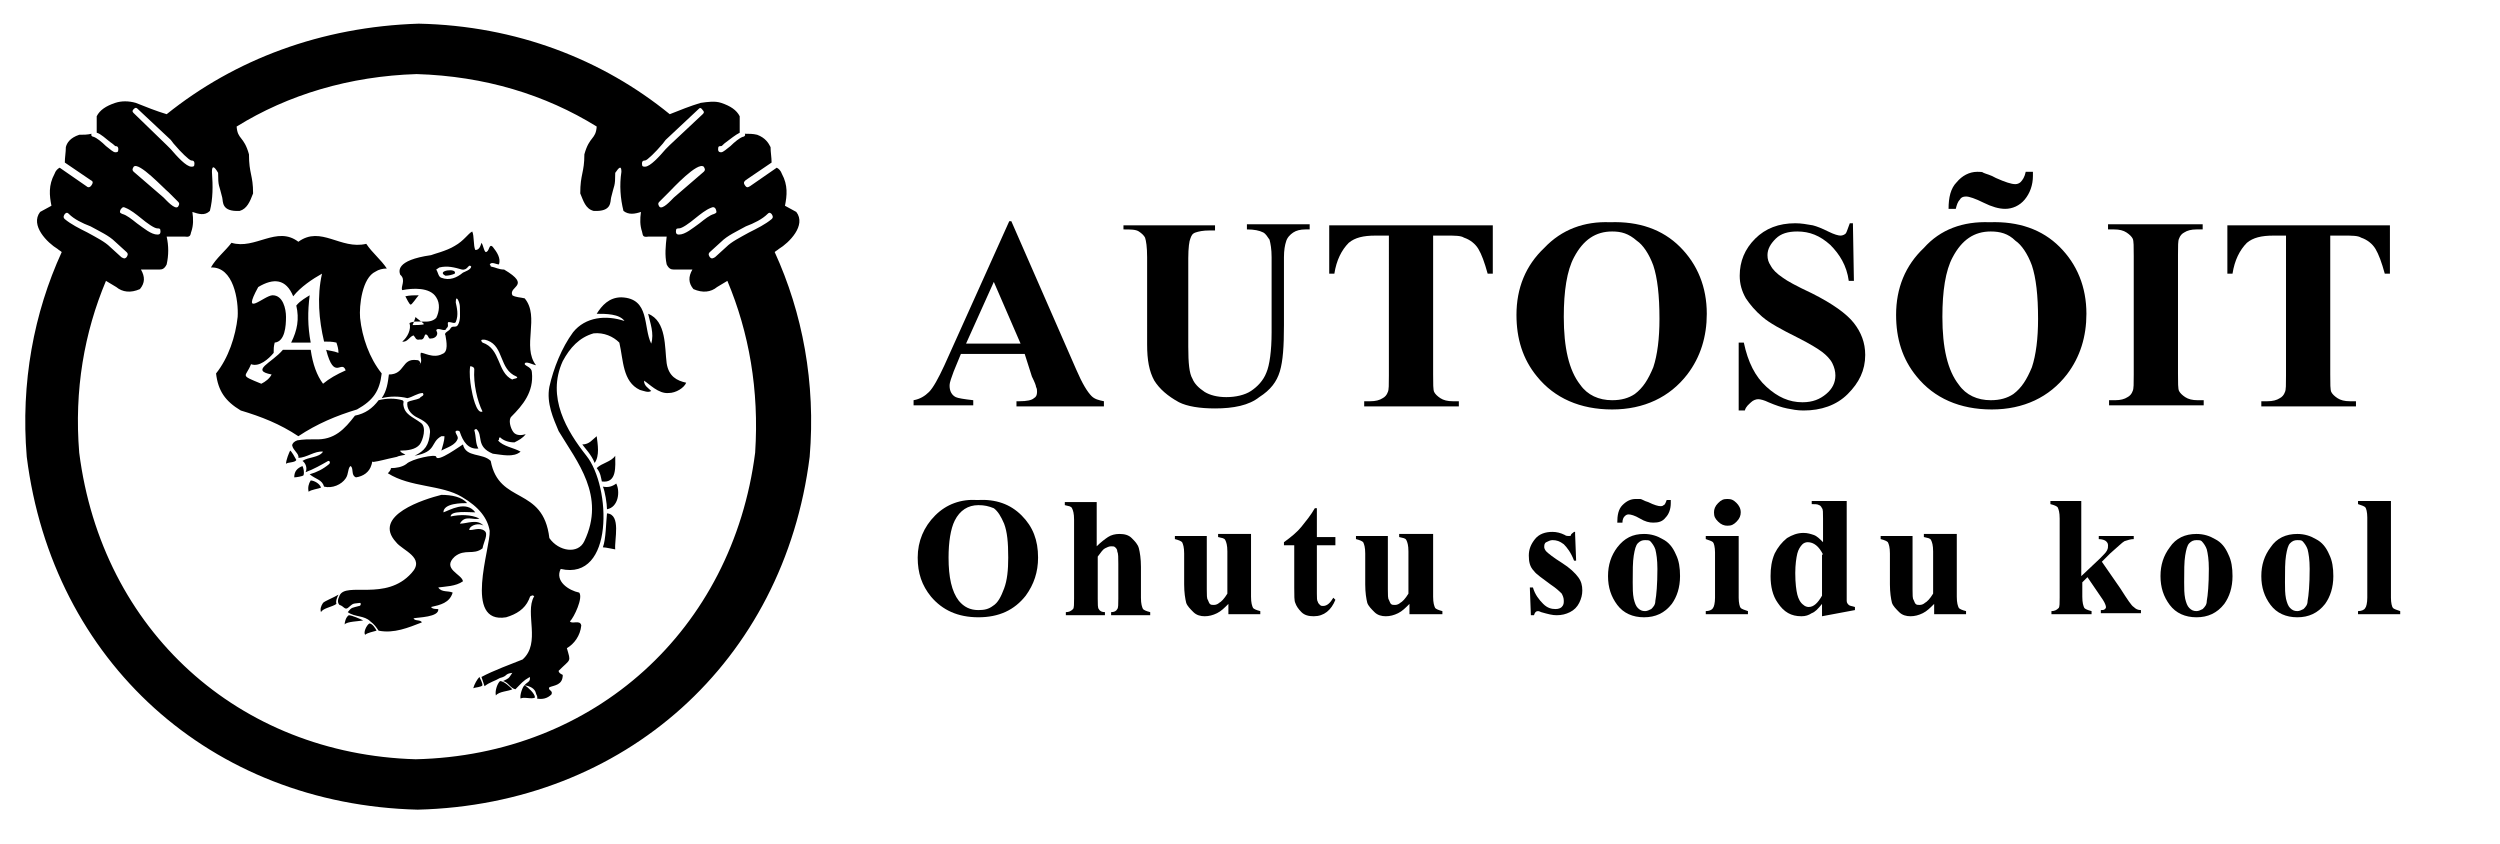 <?xml version="1.0" encoding="utf-8"?>
<!-- Generator: Adobe Illustrator 21.0.0, SVG Export Plug-In . SVG Version: 6.00 Build 0)  -->
<svg version="1.1" id="Layer_1" xmlns="http://www.w3.org/2000/svg" xmlns:xlink="http://www.w3.org/1999/xlink" x="0px" y="0px"
	 viewBox="0 0 243 82" style="enable-background:new 0 0 243 82;" xml:space="preserve">
<style type="text/css">
	.st0{fill-rule:evenodd;clip-rule:evenodd;}
</style>
<path class="st0" d="M40.7,2.3c9.5,0.2,17.9,3.5,24.4,8.8c1-0.4,2-0.8,3-1.1c0.7-0.1,1.4-0.2,2,0c0.9,0.3,1.5,0.7,1.8,1.3
	c0,0.5,0,1.1,0,1.6c-0.4,0.2-0.9,0.6-1.3,0.9c-0.3,0.2-0.4,0.4-0.5,0.4c-0.2,0-0.3,0-0.3,0.3c0,0.3,0.2,0.3,0.3,0.3
	c0.2,0,0.5-0.3,0.9-0.6c0.4-0.4,0.9-0.8,1.2-0.9c0.1,0,0.3-0.1,0.2-0.3c0.4,0,0.8,0,1.2,0.1c0.8,0.3,1.1,0.8,1.3,1.2
	c0,0.5,0.1,1,0.1,1.5l-2.5,1.7c-0.1,0.1-0.3,0.2-0.1,0.5c0.2,0.3,0.3,0.2,0.5,0.1l2.6-1.8c0.2,0.1,0.4,0.3,0.5,0.6
	c0.6,1.1,0.5,2.1,0.3,3.1c0.4,0.2,0.7,0.4,1.1,0.6c1,1.3-0.7,3-1.7,3.6c-0.1,0.1-0.3,0.2-0.4,0.3c2.7,5.9,4,12.7,3.4,19.9
	c-2.5,19.9-18,33.8-38.1,34.3c-20.1-0.5-35.5-14.4-38-34.3c-0.6-7.2,0.7-14,3.4-19.9c-0.1-0.1-0.3-0.2-0.4-0.3
	c-1-0.6-2.7-2.3-1.7-3.6c0.4-0.2,0.7-0.4,1.1-0.6c-0.2-1-0.3-2,0.3-3.1c0.1-0.3,0.3-0.5,0.5-0.6l2.6,1.8c0.1,0.1,0.3,0.2,0.5-0.1
	c0.2-0.3,0.1-0.4-0.1-0.5l-2.5-1.7c0-0.5,0.1-1,0.1-1.5c0.1-0.4,0.4-0.9,1.3-1.2c0.4,0,0.8,0,1.2-0.1c-0.1,0.2,0.1,0.3,0.2,0.3
	c0.3,0.1,0.8,0.5,1.2,0.9c0.4,0.3,0.7,0.6,0.9,0.6c0.2,0,0.3,0,0.3-0.3c0-0.3-0.2-0.3-0.3-0.3c0,0-0.2-0.2-0.5-0.4
	c-0.4-0.3-0.9-0.8-1.3-0.9c0-0.5,0-1.1,0-1.6c0.3-0.6,0.9-1,1.8-1.3c0.6-0.2,1.3-0.2,2,0c1,0.4,2,0.8,3,1.1
	C22.8,5.8,31.2,2.6,40.7,2.3z M48.2,67.6c0.3-0.4,1.2-0.4,1.6-0.6c-0.2-0.2-0.8-0.8-1.2-0.8C48.3,66.5,48.1,67.2,48.2,67.6z
	 M29,23.5c-2.1-1.6-4.2,0.8-6.5,0.1c-0.6,0.8-1.5,1.5-2,2.4c2.2-0.1,2.7,3.2,2.6,4.8c-0.2,1.9-0.9,4-2.1,5.5
	c0.2,1.7,0.9,2.7,2.4,3.6c2,0.6,3.8,1.3,5.6,2.5c1.8-1.2,3.7-2,5.7-2.6c1.6-0.9,2.2-1.8,2.4-3.5c-1.2-1.5-1.9-3.5-2.1-5.4
	c-0.1-1.2,0.2-3.9,1.5-4.5l0,0c0.3-0.2,0.7-0.3,1.1-0.3c-0.6-0.9-1.4-1.5-2-2.4C33.1,24.3,31.2,21.9,29,23.5z M24.4,35.4
	c0.8,0.3,1.7-0.5,2.2-1.1c0-0.4,0-0.6,0.1-1c1-0.1,1.1-1.6,1.1-2.5c0-0.8-0.3-2.1-1.3-2.1c-0.8,0-3.1,2.3-1.4-0.8
	c1.5-0.9,2.7-0.8,3.4,0.9c0.7-0.9,1.9-1.7,2.8-2.2c-0.5,2.2-0.3,4.5,0.2,6.6c0.4,0,0.8,0,1.2,0.1c0.1,0.3,0.2,0.6,0.2,1
	c-0.5-0.2-0.9-0.2-1.2-0.3c0.8,3.1,1.5,0.9,1.9,2c-0.9,0.4-1.6,0.8-2.2,1.3c-0.6-0.8-1-1.9-1.2-3.3h-2.7c-1.1,1.3-3.2,2-1.1,2.4
	c-0.2,0.4-0.6,0.7-1,0.9C23.2,36.4,23.9,36.7,24.4,35.4z M30.2,33.3c-0.3-1.6-0.3-3-0.1-4.6c-0.3,0.2-0.9,0.5-1.3,1
	c0.3,1.3,0.1,2.4-0.5,3.6H30.2z M50.6,67.9c0.3-0.2,1.1,0.1,1.4-0.1c0-0.4-0.7-1-1-1.2C50.8,66.7,50.5,67.6,50.6,67.9z M46,66.9
	c0.2-0.1,0.8-0.1,0.9-0.3c0-0.2-0.2-0.6-0.3-0.8C46.4,66,46.1,66.5,46,66.9z M35.5,61.7c0.2-0.2,0.8-0.3,1.1-0.4
	c-0.1-0.2-0.4-0.7-0.7-0.7C35.6,60.8,35.3,61.5,35.5,61.7z M33.5,60.7c0.2-0.3,1.4-0.3,1.8-0.4c-0.2-0.1-1.1-0.5-1.4-0.5
	C33.6,60,33.5,60.5,33.5,60.7z M31.2,59.5c0.2-0.4,1.1-0.5,1.5-0.8c-0.1-0.3,0.1-0.7,0.2-0.9c-0.5,0.3-1.3,0.6-1.5,0.8
	C31.2,58.9,31.1,59.2,31.2,59.5z M30,47.8c0.2-0.2,1-0.3,1.2-0.4c-0.1-0.4-0.7-0.7-1-0.7C30,47,29.9,47.4,30,47.8z M28.6,46.4
	c0.2,0,0.8-0.1,0.9-0.2c0.1-0.3,0-0.7-0.1-0.9C28.9,45.5,28.6,45.8,28.6,46.4z M27.8,45.1c0.1-0.2,0.9-0.1,1-0.4
	c-0.1-0.2-0.5-0.9-0.6-0.9C28.1,44,27.8,44.7,27.8,45.1z M40.1,31.6c0.1,0,1.1,0,1.1-0.1c0-0.1-0.8-0.6-0.8-0.7
	C40.4,30.8,40.2,31.4,40.1,31.6z M39.9,29.6c0.1,0.1,0.6-0.7,0.8-0.9c-0.4,0-0.9,0-1.3,0.1C39.5,29,39.8,29.6,39.9,29.6z M52.2,67.9
	c0.5,0.1,1,0,1.4-0.4c0.2-0.4-0.4-0.4-0.2-0.7c0.5-0.2,1.3-0.2,1.3-1.2c-0.2-0.1-0.4-0.2-0.4-0.4c1.2-1.2,1.2-0.8,0.8-2.2
	c0.7-0.4,1.3-1.2,1.4-2.2c-0.1-0.6-0.9-0.1-1.1-0.4c0.4-0.4,1.3-2.3,0.9-2.8c-1-0.2-2.4-1.1-1.8-2.3c5.2,1.2,4.9-8,2.5-11
	c-1.9-2.4-3.9-5.7-2.3-9.2c0.7-1.3,1.6-2.3,3-2.7c1-0.1,1.9,0.3,2.5,0.9c0.4,1.7,0.3,3.8,2,4.6c0.4,0.1,0.8,0.3,1.1,0.1
	c-0.3-0.3-0.7-0.5-0.7-1c0.5,0.3,1.4,1.3,2.4,1.2c0.7,0,1.5-0.5,1.7-1c-0.9-0.2-1.7-0.6-1.9-1.9c-0.2-1.5,0-4.1-1.8-4.8
	c0.2,0.9,0.6,1.9,0.3,2.9c-0.8-1.6-0.1-4.4-2.9-4.5c-1.2,0-1.9,0.8-2.4,1.6c0.9,0,2.2,0,2.7,0.7c-1.8-0.6-3.8-0.4-5,1.1
	c-1.1,1.5-1.9,3.5-2.3,5.3c-0.3,1.6,0.4,3.1,0.9,4.3c1.8,3,4.6,6.3,2.5,10.7c-0.6,1.3-2.5,1-3.4-0.3c-0.6-5.1-4.9-3.2-5.7-7.5
	c-0.8-0.8-2.4-0.3-2.7-1.6c-0.2,0.1-2.5,1.8-2.6,1.2c0-0.3-2.4,0.2-2.9,0.7c-0.4,0.3-1,0.4-1.5,0.4c0,0.2-0.2,0.4-0.3,0.5
	c2.2,1.4,5.2,1.1,7.2,2.3c1.7,1,2.5,2.1,2.7,3.3c0.1,1.6-2.6,9.1,1.6,8.4c1-0.3,1.8-0.8,2.2-1.7c0.1-0.2,0.1-0.4,0.3-0.4
	c0.1-0.1,0.3,0.1,0.2,0.1c-0.9,1.6,0.7,4.5-1.1,6.1c-1,0.4-2.9,1.1-4,1.7c0.1,0.3,0.2,0.6,0.3,0.9c0.5-0.4,1-0.5,1.5-0.8
	c0.8-0.2,0.4-0.4,1.2-0.5c-0.4,0.6-0.3,0.5-0.9,0.8c0.5,0.1,0.7,0.7,1.2,0.8c0.6-0.6,0.7-0.8,1.4-1.2c0.1,0.5-0.3,0.5-0.5,0.8
	c0.5,0.1,1,0.3,1.1,0.8C52.1,67.5,52.3,67.7,52.2,67.9z M42.9,27c0.8,0.3,1.5,0,2.1-0.5c0.2-0.1,0.8-0.3,0.8-0.6
	c-0.3-0.3-0.3,0.4-0.9,0.3c-0.7-0.2-1.4-0.4-2.2-0.2l-0.3,0.2C42.6,26.5,42.6,26.9,42.9,27z M43.3,26.8c0.3,0,0.7-0.1,0.9-0.2
	C44.5,26,42.3,26.3,43.3,26.8z M50.2,36.6c-1.7-0.7-1.2-2.9-2.8-3.5c-0.2-0.1-0.9-0.2-0.5,0.2c1.8,0.6,1.4,2.9,2.9,3.6
	C49.8,36.8,50.5,36.8,50.2,36.6z M46.9,40c-0.5-1-0.9-2.7-0.8-4.1c0-0.2-0.2-0.3-0.4-0.3c-0.1,0.7,0,1.5,0.1,2.1
	C45.9,38.3,46.3,40.3,46.9,40z M36.8,61.3c1.5,0.3,2.9-0.3,4.2-0.8c-0.1-0.3-0.7-0.1-0.8-0.4c0.4-0.1,2.5-0.1,2.4-0.9
	c-0.2,0-0.6,0-0.7-0.2c0.9-0.2,1.8-0.4,2.1-1.4c-0.4-0.2-1.1,0-1.4-0.5c0.7-0.1,1.7-0.1,2.4-0.6c-0.1-0.7-2.1-1.2-0.8-2.4
	c1-0.8,1.8-0.1,2.7-0.8c0.1-0.6,0.6-1.4,0.2-1.7c-0.5-0.4-1.2,0-1.5-0.1c0.1-0.5,1-0.7,1.4-0.4c-0.6-0.7-1.6-0.2-2.3-0.2
	c0.5-0.9,1.3-0.3,1.9-0.5c-0.8-0.4-1.9-0.4-2.8-0.2c0-0.6,1.8-0.4,2.4-0.4c-0.9-1.2-2.5-0.2-3.1,0c0-0.9,1.8-0.9,2.3-0.9
	c-0.5-0.6-1.5-0.8-2.5-0.8c-1.6,0.4-6.8,2-4.4,4.6c0.6,0.8,2.9,1.5,1.5,3c-2.5,2.8-6.4,0.8-7,2.2c-0.2,0.4-0.2,0.7,0,0.9
	c0.4,0.1,0.5,0.5,0.8,0.3c0.6-0.5,0.4-0.4,1.2-0.5c0.1,0,0.1,0.3-0.1,0.3c-0.7,0.2-0.7,0.1-1.1,0.6c0.7,0.5,1.6,0.3,2.2,0.9
	C36.4,60.7,36.6,61,36.8,61.3z M42.9,42.4c0.2,0,0.3,0,0.3,0c0,0.5-0.2,1-0.3,1.4c0.5-0.3,1.4-0.5,1.6-1.2c0-0.3-0.3-0.5-0.2-0.7
	c0.2-0.1,0.4,0,0.4,0.1c0.3,0.9,0.8,1.7,1.8,1.6c-0.3-0.5-0.2-1.1-0.4-1.8c0.1-0.1,0.2-0.1,0.2-0.1c0.7,0.6-0.1,1.7,1.6,2.4
	c0.9,0.1,2,0.4,2.7-0.2c-0.7-0.4-1.7-0.5-2.2-1.1c0.2,0,0-0.2,0.2-0.3c0.3,0.3,0.8,0.5,1.4,0.5c0.4-0.2,0.8-0.4,1.1-0.8
	c-0.3,0.1-0.9,0.2-1.2-0.2c-0.3-0.4-0.5-1.2-0.2-1.5c1.1-1.1,2.2-2.4,2-4.3c0-0.5-0.6-0.6-0.7-0.8c0-0.4,0.9,0.1,1.1,0.1
	c-1.4-1.8,0.4-4.7-1.1-6.5c-0.4-0.1-0.9-0.1-1.2-0.3c-0.4-0.9,1.9-0.9-0.8-2.5c-0.5,0-0.8-0.2-1.3-0.3c0-0.1-0.1-0.2-0.1-0.2
	c0.2-0.3,0.6,0,0.9,0c0.2-0.6-0.2-1.2-0.6-1.7c-0.4-0.4-0.3,0.5-0.7,0.5c-0.2-0.2-0.2-0.6-0.4-0.9c-0.1,0.3-0.2,0.7-0.6,0.7
	c-0.2-0.4-0.1-1.4-0.3-1.8c-0.4,0.2-0.8,0.9-1.7,1.4c-0.8,0.5-2.1,0.8-2.3,0.9c-3.5,0.5-3.1,1.6-3,1.9c0.6,0.5,0,1.2,0.2,1.5
	c1-0.2,2.7-0.3,3.3,0.7c0.4,0.6,0.3,1.4,0,2c-0.7,0.7-1.8,0.1-2.6,0.5c0.2,0.6-0.2,1.4-0.7,1.8c0.5,0.1,0.7-0.5,1.1-0.6
	c0.2,0.2,0.2,0.5,0.6,0.4c0.5,0.1,0.4-0.5,0.6-0.5c0.3,0.1,0.2,0.5,0.5,0.4c0.3,0,0.6-0.2,0.6-0.5c0-0.2-0.2-0.3,0-0.4
	c0.3-0.1,0.8,0.3,0.9-0.1c0.3-0.2,0-0.5,0.2-0.6c0.3,0,0.6,0.2,0.7,0c0.3-0.7,0.1-1.4,0-1.9c0-0.9,0.4,0,0.4,0.4
	c0,0.7,0.1,1.3-0.2,1.8c-0.2,0.3-0.5,0-0.7,0.3c-0.1,0.3-0.7,0.4-0.5,0.7c0.1,0.6,0.3,1.6-0.3,1.8c-0.9,0.5-1.9-0.2-2.1-0.1
	c-0.1,0.4,0.2,0.8-0.1,1.1C40.8,35.6,41,35,40.5,35c-1.5-0.2-1.1,1.4-2.7,1.4c-0.1,0.8-0.2,1.6-0.7,2.3c0.8-0.2,1.7-0.2,2.5,0
	c0.5-0.1,1-0.5,1.5-0.5c0.2,0.3-0.2,0.3-0.3,0.5c-0.4,0.2-0.9,0.2-1.2,0.4c-0.1,0.6,0.3,1.1,0.8,1.4c0.8,0.4,1.4,0.7,1.4,1.5
	c-0.1,1.3-0.5,1.8-1.5,2.3C42.5,43.9,41.8,43,42.9,42.4z M31.5,47.3c0.8,0.2,1.7-0.2,2.1-0.8c0.3-0.4,0.2-1.1,0.5-1.2
	c0.3,0.3,0,0.9,0.5,1.1c0.7-0.1,1.3-0.5,1.5-1.2c0.1-0.2,0-0.4,0.2-0.3c0.7-0.1,0.9-0.2,2.3-0.5c0.1-0.1,0.9-0.2,0.8-0.2
	c-0.1-0.1-0.5-0.2-0.5-0.4c0.7,0,1.5-0.1,1.9-0.6c0.3-0.4,0.7-1.7,0.1-2.1c-0.8-0.6-1.6-0.8-1.7-1.8c0-0.2,0.1-0.3-0.1-0.4
	c-0.7-0.2-1.5-0.2-2.3,0c-0.6,0.8-1.3,1.3-2.3,1.5c-1,1.3-2,2.4-3.9,2.3c-0.6,0-1.1,0-1.7,0.1c-0.3,0.1-0.5,0.3-0.5,0.5
	c0.1,0.5,0.7,0.8,0.6,1.2c0.8,0,1.6-0.7,2.4-0.6c-0.4,0.6-1.4,0.5-2,0.9c0.3,0.2,0.5,0.7,0.3,1.1c0.8-0.3,1.5-0.7,2.2-1.1
	c0.2,0,0.2,0.2,0.1,0.3c-0.6,0.5-1.2,0.8-1.9,1C30.7,46.6,31.3,46.6,31.5,47.3z M58.5,46.8c1.5,0.2,1.3-1.5,1.3-2.5
	c-0.4,0.6-1.3,0.7-1.8,1.2C58.4,46,58.4,46.4,58.5,46.8z M59,49.5c1.1-0.2,1.3-1.7,0.9-2.5c-0.4,0.3-0.8,0.4-1.3,0.3
	C58.8,47.7,59,49,59,49.5z M59.8,53.4c-0.1-0.9,0.6-3.4-0.8-3.5c-0.1,0.9-0.1,2.5-0.4,3.3C58.9,53.2,59.7,53.4,59.8,53.4z M57.8,45
	c0.5-0.7,0.3-1.8,0.2-2.6c-0.4,0.3-0.7,0.8-1.4,0.8C56.8,43.5,57.5,44.2,57.8,45z M13.4,10.6l3.2,3l0,0c0.1,0.1,0.2,0.3,0.4,0.5
	c0.5,0.6,1.4,1.5,1.6,1.5c0.1,0,0.3,0,0.3,0.3c0,0.3-0.1,0.3-0.3,0.3c-0.5,0-1.4-1-2-1.7c-0.2-0.2-0.3-0.3-0.4-0.4l0,0l0,0l0,0
	L13,11c-0.1-0.1-0.2-0.2,0-0.4C13.2,10.4,13.3,10.5,13.4,10.6z M16.4,18.7L16.4,18.7c0,0,0.1,0.1,0.1,0.1h0c0.1,0.1,0.7,0.7,0.8,0.8
	c0.1,0.1,0.2,0.2,0,0.5c-0.3,0.3-1.1-0.6-1.4-0.9l0,0l-2.9-2.5c-0.1-0.1-0.2-0.2,0-0.5C13.5,15.7,15.9,18.3,16.4,18.7z M12.2,20.2
	c0.5,0.2,1,0.6,1.5,1c0.6,0.5,1.3,1,1.6,1c0.2,0,0.3,0,0.3,0.3c0,0.3-0.2,0.3-0.3,0.3c-0.6,0-1.3-0.6-2-1.1c-0.5-0.4-1-0.8-1.4-0.9
	c-0.2-0.1-0.3-0.1-0.2-0.4C11.9,20.1,12,20.1,12.2,20.2z M6.7,20.8c0.5,0.5,1.3,0.9,2.1,1.2c0.9,0.5,1.8,0.9,2.4,1.5l1.1,1
	c0.1,0.1,0.2,0.2,0,0.5c-0.2,0.2-0.3,0.1-0.5,0l-1.1-1l0,0c-0.5-0.5-1.3-0.9-2.2-1.4c-0.8-0.4-1.6-0.8-2.2-1.3
	c-0.1-0.1-0.2-0.2,0-0.5C6.5,20.6,6.6,20.7,6.7,20.8z M67.9,10.6l-3.2,3l0,0c-0.1,0.1-0.2,0.3-0.4,0.5c-0.5,0.6-1.4,1.5-1.6,1.5
	c-0.1,0-0.3,0-0.3,0.3c0,0.3,0.1,0.3,0.3,0.3c0.5,0,1.4-1,2-1.7c0.2-0.2,0.3-0.3,0.4-0.4l0,0l0,0c0,0,0,0,0,0l3.2-3
	c0.1-0.1,0.2-0.2,0-0.4C68.1,10.4,68,10.5,67.9,10.6z M65,18.7L65,18.7c0,0-0.1,0.1-0.1,0.1h0c-0.1,0.1-0.7,0.7-0.8,0.8
	c-0.1,0.1-0.2,0.2,0,0.5c0.3,0.3,1.1-0.6,1.4-0.9l0,0l2.9-2.5c0.1-0.1,0.2-0.2,0-0.5C67.8,15.7,65.4,18.3,65,18.7z M69.1,20.2
	c-0.5,0.2-1,0.6-1.5,1c-0.6,0.5-1.3,1-1.6,1c-0.2,0-0.3,0-0.3,0.3c0,0.3,0.2,0.3,0.3,0.3c0.6,0,1.3-0.6,2-1.1c0.5-0.4,1-0.8,1.4-0.9
	c0.2-0.1,0.3-0.1,0.2-0.4S69.3,20.1,69.1,20.2z M74.6,20.8c-0.5,0.5-1.3,0.9-2.1,1.2c-0.9,0.5-1.8,0.9-2.4,1.5l-1.1,1
	c-0.1,0.1-0.2,0.2,0,0.5c0.2,0.2,0.3,0.1,0.5,0l1.1-1l0,0c0.5-0.5,1.3-0.9,2.2-1.4c0.8-0.4,1.6-0.8,2.2-1.3c0.1-0.1,0.2-0.2,0-0.5
	C74.8,20.6,74.7,20.7,74.6,20.8z M10.3,27.3c0.3,0.2,0.7,0.4,1,0.6c0.6,0.5,1.4,0.6,2.3,0.2c0.5-0.6,0.5-1.2,0.1-1.9
	c0.6,0,1.2,0,1.8,0c0.3,0,0.5-0.1,0.7-0.5c0.2-0.9,0.2-1.8,0-2.7c0.6,0,1.2,0,1.8,0c0.6,0.1,0.5-0.3,0.6-0.5
	c0.2-0.6,0.2-1.2,0.1-1.9c0.6,0.2,1.2,0.4,1.7-0.1c0.3-1.2,0.3-2.4,0.2-3.8c0-0.6,0.2-0.6,0.6,0.1c0,1.4,0.1,1.1,0.4,2.4
	c0.1,0.4-0.1,1.4,1.7,1.3c0.7-0.2,1-0.9,1.3-1.7c0-1.8-0.4-1.9-0.4-3.8c-0.5-1.8-1.1-1.4-1.2-2.7c5-3.1,11-4.9,17.5-5.1
	c6.6,0.2,12.5,2,17.5,5.1c-0.1,1.3-0.7,0.9-1.2,2.7c0,1.8-0.4,1.9-0.4,3.8c0.3,0.7,0.5,1.5,1.3,1.7c1.8,0.1,1.6-0.9,1.7-1.3
	c0.3-1.3,0.4-1,0.4-2.4c0.4-0.6,0.6-0.7,0.6-0.1c-0.2,1.3-0.1,2.6,0.2,3.8c0.5,0.4,1.1,0.3,1.7,0.1c-0.1,0.7-0.1,1.3,0.1,1.9
	c0.1,0.3,0,0.6,0.6,0.5c0.6,0,1.2,0,1.8,0c-0.1,0.9-0.2,1.8,0,2.7c0.2,0.4,0.4,0.5,0.7,0.5c0.6,0,1.2,0,1.8,0
	c-0.4,0.7-0.4,1.3,0.1,1.9c0.9,0.4,1.7,0.3,2.3-0.2c0.3-0.2,0.7-0.4,1-0.6c2.1,5,3.1,10.6,2.7,16.7c-2.2,17.2-15.6,29.4-33,29.8
	C23.2,73.3,9.9,61.3,7.7,44C7.2,37.9,8.2,32.3,10.3,27.3z"/>
<g>
	<path d="M99.6,34.4h-6.2l-0.7,1.7c-0.2,0.6-0.4,1-0.4,1.4c0,0.5,0.2,0.9,0.6,1.1c0.2,0.1,0.8,0.2,1.7,0.3v0.5h-5.8v-0.5
		c0.6-0.1,1.1-0.4,1.5-0.8c0.4-0.4,0.9-1.3,1.5-2.6l6.3-14h0.2l6.3,14.4c0.6,1.4,1.1,2.2,1.5,2.6c0.3,0.3,0.7,0.4,1.2,0.5v0.5h-8.5
		v-0.5h0.3c0.7,0,1.2-0.1,1.4-0.3c0.2-0.1,0.3-0.3,0.3-0.6c0-0.2,0-0.3-0.1-0.5c0-0.1-0.1-0.4-0.4-1L99.6,34.4z M99.2,33.4l-2.6-6
		l-2.7,6H99.2z"/>
	<path d="M109.1,21.9h9v0.5h-0.5c-0.7,0-1.1,0.1-1.4,0.2s-0.4,0.3-0.5,0.6c-0.1,0.2-0.2,0.9-0.2,1.9v8.6c0,1.6,0.1,2.6,0.4,3.1
		c0.2,0.5,0.6,0.9,1.2,1.3c0.5,0.3,1.2,0.5,2.1,0.5c0.9,0,1.8-0.2,2.4-0.6s1.2-1,1.5-1.8c0.3-0.7,0.5-2.1,0.5-3.9V25
		c0-0.8-0.1-1.3-0.2-1.7c-0.2-0.3-0.4-0.6-0.6-0.7c-0.4-0.2-0.9-0.3-1.6-0.3v-0.5h6.1v0.5h-0.4c-0.5,0-0.9,0.1-1.2,0.3
		s-0.6,0.5-0.7,0.9c-0.1,0.3-0.2,0.8-0.2,1.5v6.6c0,2.1-0.1,3.5-0.4,4.5s-0.9,1.8-2,2.5c-1,0.8-2.5,1.1-4.3,1.1
		c-1.5,0-2.7-0.2-3.5-0.6c-1.1-0.6-1.9-1.3-2.4-2.1c-0.5-0.9-0.7-2-0.7-3.5V25c0-1-0.1-1.6-0.2-1.9c-0.1-0.2-0.3-0.4-0.6-0.6
		s-0.8-0.2-1.5-0.2V21.9z"/>
	<path d="M145.1,21.9v4.7h-0.5c-0.3-1.1-0.6-1.9-0.9-2.4s-0.8-0.9-1.4-1.1c-0.3-0.2-0.9-0.2-1.7-0.2h-1.3v13.5c0,0.9,0,1.5,0.1,1.7
		s0.3,0.4,0.6,0.6c0.3,0.2,0.7,0.3,1.2,0.3h0.6v0.5h-9.2v-0.5h0.6c0.5,0,0.9-0.1,1.2-0.3c0.2-0.1,0.4-0.3,0.5-0.6
		c0.1-0.2,0.1-0.7,0.1-1.6V22.9h-1.3c-1.2,0-2,0.2-2.6,0.7c-0.7,0.7-1.2,1.7-1.4,3h-0.5v-4.7H145.1z"/>
	<path d="M156.5,21.6c2.8-0.1,5.1,0.7,6.8,2.4c1.7,1.7,2.6,3.9,2.6,6.5c0,2.2-0.6,4.2-1.9,5.9c-1.7,2.2-4.2,3.4-7.3,3.4
		c-3.1,0-5.6-1.1-7.3-3.2c-1.4-1.7-2-3.7-2-6c0-2.6,0.9-4.8,2.7-6.5C151.8,22.3,154,21.5,156.5,21.6z M156.7,22.5
		c-1.6,0-2.8,0.8-3.7,2.5c-0.7,1.3-1,3.3-1,5.8c0,3,0.5,5.2,1.6,6.6c0.7,1,1.8,1.5,3.1,1.5c0.9,0,1.6-0.2,2.2-0.6
		c0.8-0.6,1.3-1.4,1.8-2.6c0.4-1.2,0.6-2.8,0.6-4.7c0-2.3-0.2-4-0.6-5.2c-0.4-1.1-1-2-1.6-2.4C158.3,22.7,157.6,22.5,156.7,22.5z"/>
	<path d="M180.1,21.5l0.1,5.8h-0.5c-0.2-1.5-0.9-2.6-1.8-3.5c-1-0.9-2-1.3-3.2-1.3c-0.9,0-1.6,0.2-2.1,0.7c-0.5,0.5-0.8,1-0.8,1.6
		c0,0.4,0.1,0.7,0.3,1c0.2,0.4,0.6,0.8,1.2,1.2c0.4,0.3,1.3,0.8,2.8,1.5c2,1,3.4,2,4.1,2.9c0.7,0.9,1.1,1.9,1.1,3.1
		c0,1.5-0.6,2.7-1.7,3.8s-2.6,1.6-4.3,1.6c-0.6,0-1.1-0.1-1.6-0.2c-0.5-0.1-1.1-0.3-1.8-0.6c-0.4-0.2-0.8-0.3-1-0.3
		c-0.2,0-0.5,0.1-0.7,0.3c-0.2,0.2-0.5,0.4-0.6,0.8H169v-6.6h0.5c0.4,1.9,1.1,3.3,2.2,4.3c1.1,1,2.2,1.5,3.5,1.5
		c1,0,1.7-0.3,2.3-0.8s0.9-1.1,0.9-1.8c0-0.4-0.1-0.8-0.3-1.2c-0.2-0.4-0.6-0.8-1-1.1c-0.4-0.3-1.2-0.8-2.4-1.4
		c-1.6-0.8-2.7-1.4-3.4-2c-0.7-0.6-1.2-1.2-1.6-1.8c-0.4-0.7-0.6-1.4-0.6-2.2c0-1.4,0.5-2.6,1.5-3.6s2.3-1.5,3.9-1.5
		c0.6,0,1.1,0.1,1.7,0.2c0.4,0.1,0.9,0.3,1.5,0.6c0.6,0.3,1,0.4,1.2,0.4c0.2,0,0.4-0.1,0.5-0.2c0.1-0.1,0.2-0.5,0.4-1H180.1z"/>
	<path d="M193.4,21.6c2.8-0.1,5.1,0.7,6.8,2.4c1.7,1.7,2.6,3.9,2.6,6.5c0,2.2-0.6,4.2-1.9,5.9c-1.7,2.2-4.2,3.4-7.3,3.4
		c-3.1,0-5.6-1.1-7.3-3.2c-1.4-1.7-2-3.7-2-6c0-2.6,0.9-4.8,2.7-6.5C188.6,22.3,190.8,21.5,193.4,21.6z M193.5,22.5
		c-1.6,0-2.8,0.8-3.7,2.5c-0.7,1.3-1,3.3-1,5.8c0,3,0.5,5.2,1.6,6.6c0.7,1,1.8,1.5,3.1,1.5c0.9,0,1.6-0.2,2.2-0.6
		c0.8-0.6,1.3-1.4,1.8-2.6c0.4-1.2,0.6-2.8,0.6-4.7c0-2.3-0.2-4-0.6-5.2c-0.4-1.1-1-2-1.6-2.4C195.2,22.7,194.4,22.5,193.5,22.5z
		 M196.9,16.7h0.7c0,0.2,0,0.3,0,0.4c0,0.9-0.3,1.7-0.8,2.3c-0.5,0.6-1.2,0.9-1.9,0.9c-0.6,0-1.3-0.2-2.1-0.6
		c-0.8-0.4-1.4-0.6-1.7-0.6c-0.3,0-0.5,0.1-0.6,0.3c-0.2,0.2-0.3,0.5-0.4,0.9h-0.7c0-1.1,0.2-2,0.8-2.6c0.5-0.6,1.2-1,2-1
		c0.3,0,0.5,0,0.6,0.1c0.2,0.1,0.7,0.2,1.2,0.5c0.9,0.4,1.5,0.6,1.9,0.6c0.2,0,0.4-0.1,0.5-0.2C196.6,17.5,196.8,17.2,196.9,16.7z"
		/>
	<path d="M214.2,38.9v0.5h-9.2v-0.5h0.6c0.5,0,0.9-0.1,1.2-0.3c0.2-0.1,0.4-0.3,0.5-0.6c0.1-0.2,0.1-0.7,0.1-1.6V24.9
		c0-0.9,0-1.5-0.1-1.7s-0.3-0.4-0.6-0.6c-0.3-0.2-0.7-0.3-1.2-0.3h-0.6v-0.5h9.2v0.5h-0.6c-0.5,0-0.9,0.1-1.2,0.3
		c-0.2,0.1-0.4,0.3-0.5,0.6c-0.1,0.2-0.1,0.7-0.1,1.6v11.5c0,0.9,0,1.5,0.1,1.7c0.1,0.2,0.3,0.4,0.6,0.6c0.3,0.2,0.7,0.3,1.2,0.3
		H214.2z"/>
	<path d="M232.3,21.9v4.7h-0.5c-0.3-1.1-0.6-1.9-0.9-2.4s-0.8-0.9-1.4-1.1c-0.3-0.2-0.9-0.2-1.7-0.2h-1.3v13.5c0,0.9,0,1.5,0.1,1.7
		s0.3,0.4,0.6,0.6c0.3,0.2,0.7,0.3,1.2,0.3h0.6v0.5h-9.2v-0.5h0.6c0.5,0,0.9-0.1,1.2-0.3c0.2-0.1,0.4-0.3,0.5-0.6
		c0.1-0.2,0.1-0.7,0.1-1.6V22.9H221c-1.2,0-2,0.2-2.6,0.7c-0.7,0.7-1.2,1.7-1.4,3h-0.5v-4.7H232.3z"/>
</g>
<g>
	<path d="M95,48.6c1.8-0.1,3.2,0.4,4.3,1.5s1.6,2.4,1.6,4.1c0,1.4-0.4,2.6-1.2,3.7c-1.1,1.4-2.6,2.1-4.6,2.1c-2,0-3.5-0.7-4.6-2
		c-0.9-1.1-1.3-2.3-1.3-3.8c0-1.6,0.6-3,1.7-4.1S93.4,48.5,95,48.6z M95.1,49.1c-1,0-1.8,0.5-2.3,1.5c-0.4,0.8-0.6,2.1-0.6,3.6
		c0,1.9,0.3,3.3,1,4.2c0.5,0.6,1.1,0.9,1.9,0.9c0.6,0,1-0.1,1.4-0.4c0.5-0.3,0.8-0.9,1.1-1.7c0.3-0.8,0.4-1.8,0.4-3
		c0-1.5-0.1-2.5-0.4-3.3c-0.3-0.7-0.6-1.2-1-1.5C96.1,49.2,95.7,49.1,95.1,49.1z"/>
	<path d="M106.6,48.7v4.4c0.4-0.4,0.8-0.7,1.1-0.9c0.3-0.2,0.7-0.3,1.1-0.3c0.5,0,0.9,0.1,1.2,0.4c0.3,0.3,0.6,0.6,0.7,1
		c0.1,0.4,0.2,1,0.2,1.8v3c0,0.6,0.1,0.9,0.2,1.1c0.1,0.1,0.3,0.2,0.7,0.3v0.3h-3.8v-0.3c0.3,0,0.5-0.1,0.6-0.3
		c0.1-0.1,0.1-0.5,0.1-1v-3.4c0-0.6,0-1-0.1-1.2c0-0.2-0.1-0.3-0.2-0.4c-0.1-0.1-0.2-0.1-0.4-0.1c-0.2,0-0.4,0.1-0.6,0.2
		c-0.2,0.1-0.4,0.4-0.7,0.8v4.1c0,0.5,0,0.9,0.1,1c0.1,0.2,0.3,0.3,0.6,0.3v0.3h-3.8v-0.3c0.3,0,0.5-0.1,0.7-0.3
		c0.1-0.1,0.1-0.5,0.1-1v-7.7c0-0.6-0.1-0.9-0.2-1.1s-0.3-0.2-0.7-0.3v-0.3H106.6z"/>
	<path d="M121.6,52.1v5.9c0,0.6,0.1,0.9,0.2,1.1c0.1,0.1,0.3,0.2,0.7,0.3v0.3h-3.1v-1c-0.4,0.4-0.7,0.7-1.1,0.9
		c-0.4,0.2-0.8,0.3-1.2,0.3c-0.4,0-0.8-0.1-1.1-0.4c-0.3-0.3-0.6-0.6-0.7-0.9c-0.1-0.4-0.2-1-0.2-1.8v-3c0-0.6-0.1-0.9-0.2-1.1
		c-0.1-0.1-0.3-0.2-0.7-0.3v-0.3h3.1v5.2c0,0.5,0,0.9,0.1,1c0.1,0.2,0.1,0.3,0.2,0.4c0.1,0.1,0.2,0.1,0.4,0.1c0.2,0,0.4-0.1,0.5-0.2
		c0.2-0.1,0.5-0.4,0.8-0.9v-4.1c0-0.6-0.1-0.9-0.2-1.1s-0.3-0.2-0.7-0.3v-0.3H121.6z"/>
	<path d="M128,49.4v2.8h1.8v0.8H128v4.7c0,0.4,0,0.7,0.1,0.8c0,0.1,0.1,0.2,0.2,0.3c0.1,0.1,0.2,0.1,0.3,0.1c0.4,0,0.7-0.3,1-0.8
		l0.2,0.2c-0.4,1-1.1,1.6-2.1,1.6c-0.5,0-0.9-0.1-1.2-0.4c-0.3-0.3-0.5-0.6-0.6-0.9c-0.1-0.2-0.1-0.7-0.1-1.5v-4.1h-1v-0.3
		c0.7-0.5,1.3-1,1.7-1.5s0.9-1.1,1.3-1.8H128z"/>
	<path d="M139.3,52.1v5.9c0,0.6,0.1,0.9,0.2,1.1c0.1,0.1,0.3,0.2,0.7,0.3v0.3H137v-1c-0.4,0.4-0.7,0.7-1.1,0.9
		c-0.4,0.2-0.8,0.3-1.2,0.3c-0.4,0-0.8-0.1-1.1-0.4c-0.3-0.3-0.6-0.6-0.7-0.9c-0.1-0.4-0.2-1-0.2-1.8v-3c0-0.6-0.1-0.9-0.2-1.1
		c-0.1-0.1-0.3-0.2-0.7-0.3v-0.3h3.1v5.2c0,0.5,0,0.9,0.1,1c0.1,0.2,0.1,0.3,0.2,0.4c0.1,0.1,0.2,0.1,0.4,0.1c0.2,0,0.4-0.1,0.5-0.2
		c0.2-0.1,0.5-0.4,0.8-0.9v-4.1c0-0.6-0.1-0.9-0.2-1.1s-0.3-0.2-0.7-0.3v-0.3H139.3z"/>
	<path d="M153.1,51.9l0.1,2.6H153c-0.3-0.8-0.7-1.3-1-1.6c-0.4-0.3-0.7-0.4-1.1-0.4c-0.2,0-0.4,0.1-0.6,0.2s-0.2,0.3-0.2,0.5
		c0,0.1,0.1,0.3,0.2,0.4c0.2,0.2,0.7,0.6,1.5,1.1c0.8,0.5,1.3,1,1.6,1.4c0.3,0.4,0.4,0.8,0.4,1.3c0,0.4-0.1,0.8-0.3,1.2
		s-0.5,0.7-0.9,0.9c-0.4,0.2-0.8,0.3-1.3,0.3c-0.4,0-0.8-0.1-1.5-0.3c-0.2-0.1-0.3-0.1-0.3-0.1c-0.2,0-0.3,0.1-0.4,0.4h-0.3
		l-0.1-2.7h0.3c0.2,0.7,0.6,1.2,1,1.6c0.4,0.4,0.8,0.5,1.2,0.5c0.3,0,0.5-0.1,0.6-0.2c0.2-0.2,0.2-0.4,0.2-0.6
		c0-0.3-0.1-0.5-0.2-0.7c-0.2-0.2-0.5-0.5-1.1-0.9c-0.8-0.6-1.4-1-1.6-1.3c-0.4-0.4-0.5-0.9-0.5-1.5c0-0.6,0.2-1.1,0.6-1.6
		s1-0.7,1.7-0.7c0.4,0,0.8,0.1,1.2,0.3c0.1,0.1,0.3,0.1,0.4,0.1c0.1,0,0.2,0,0.2-0.1s0.2-0.2,0.3-0.3H153.1z"/>
	<path d="M159.8,51.9c0.7,0,1.3,0.2,1.8,0.5c0.6,0.3,1,0.8,1.3,1.5c0.3,0.6,0.4,1.3,0.4,2.1c0,1.1-0.3,2-0.8,2.7
		c-0.7,0.9-1.6,1.3-2.7,1.3c-1.1,0-2-0.4-2.6-1.2c-0.6-0.8-0.9-1.7-0.9-2.8c0-1.1,0.3-2,0.9-2.8C157.9,52.3,158.7,51.9,159.8,51.9z
		 M162,48.6h0.4c0,0.1,0,0.2,0,0.3c0,0.6-0.2,1.1-0.5,1.4c-0.3,0.4-0.7,0.5-1.2,0.5c-0.4,0-0.8-0.1-1.3-0.4
		c-0.5-0.3-0.9-0.4-1.1-0.4c-0.2,0-0.3,0.1-0.4,0.2c-0.1,0.1-0.2,0.3-0.2,0.6h-0.5c0-0.7,0.1-1.3,0.5-1.7s0.8-0.6,1.3-0.6
		c0.2,0,0.3,0,0.4,0c0.2,0,0.4,0.2,0.8,0.3c0.6,0.3,1,0.4,1.2,0.4c0.1,0,0.2,0,0.3-0.1C161.8,49.1,161.9,48.9,162,48.6z M159.9,52.5
		c-0.3,0-0.5,0.1-0.7,0.3s-0.3,0.6-0.4,1.2c-0.1,0.6-0.1,1.5-0.1,2.6c0,0.6,0,1.1,0.1,1.6c0.1,0.4,0.2,0.7,0.4,0.9
		c0.2,0.2,0.4,0.3,0.7,0.3c0.2,0,0.4-0.1,0.6-0.2c0.2-0.2,0.4-0.4,0.4-0.8c0.1-0.5,0.2-1.6,0.2-3.1c0-0.9-0.1-1.5-0.2-1.9
		c-0.1-0.3-0.3-0.6-0.5-0.8C160.3,52.5,160.1,52.5,159.9,52.5z"/>
	<path d="M169,52.1v6c0,0.5,0.1,0.9,0.2,1c0.1,0.1,0.4,0.2,0.7,0.3v0.3h-4.1v-0.3c0.3,0,0.6-0.1,0.7-0.3c0.1-0.1,0.2-0.5,0.2-1v-4.4
		c0-0.5-0.1-0.9-0.2-1c-0.1-0.1-0.4-0.2-0.7-0.3v-0.3H169z M167.9,48.5c0.4,0,0.6,0.1,0.9,0.4c0.2,0.2,0.4,0.5,0.4,0.9
		c0,0.3-0.1,0.6-0.4,0.9s-0.5,0.4-0.9,0.4c-0.3,0-0.6-0.1-0.9-0.4s-0.4-0.5-0.4-0.9c0-0.3,0.1-0.6,0.4-0.9S167.5,48.5,167.9,48.5z"
		/>
	<path d="M179.5,48.7v8.7c0,0.6,0,0.9,0,1c0,0.2,0.1,0.3,0.2,0.4s0.3,0.1,0.6,0.2v0.3l-3.2,0.6v-1.2c-0.4,0.5-0.7,0.8-1,0.9
		c-0.3,0.2-0.6,0.3-1,0.3c-1,0-1.7-0.4-2.3-1.3c-0.5-0.7-0.7-1.6-0.7-2.6c0-0.8,0.1-1.5,0.4-2.2c0.3-0.6,0.7-1.1,1.2-1.5
		c0.5-0.3,1-0.5,1.6-0.5c0.4,0,0.7,0.1,1,0.2c0.3,0.1,0.6,0.4,0.9,0.7v-2.3c0-0.6,0-0.9-0.1-1c-0.1-0.2-0.2-0.3-0.3-0.3
		c-0.1-0.1-0.4-0.1-0.7-0.1v-0.3H179.5z M177.2,53.9c-0.4-0.8-0.9-1.2-1.5-1.2c-0.2,0-0.4,0.1-0.5,0.2c-0.2,0.2-0.4,0.5-0.5,0.9
		c-0.1,0.4-0.2,1.1-0.2,1.9c0,1,0.1,1.7,0.2,2.1s0.3,0.8,0.6,1c0.1,0.1,0.3,0.2,0.5,0.2c0.5,0,0.9-0.4,1.3-1.1V53.9z"/>
	<path d="M190.2,52.1v5.9c0,0.6,0.1,0.9,0.2,1.1c0.1,0.1,0.3,0.2,0.7,0.3v0.3h-3.1v-1c-0.4,0.4-0.7,0.7-1.1,0.9
		c-0.4,0.2-0.8,0.3-1.2,0.3c-0.4,0-0.8-0.1-1.1-0.4c-0.3-0.3-0.6-0.6-0.7-0.9c-0.1-0.4-0.2-1-0.2-1.8v-3c0-0.6-0.1-0.9-0.2-1.1
		c-0.1-0.1-0.3-0.2-0.7-0.3v-0.3h3.1v5.2c0,0.5,0,0.9,0.1,1c0.1,0.2,0.1,0.3,0.2,0.4c0.1,0.1,0.2,0.1,0.4,0.1c0.2,0,0.4-0.1,0.5-0.2
		c0.2-0.1,0.5-0.4,0.8-0.9v-4.1c0-0.6-0.1-0.9-0.2-1.1s-0.3-0.2-0.7-0.3v-0.3H190.2z"/>
	<path d="M202.3,48.7V56l1.8-1.7c0.4-0.4,0.6-0.6,0.7-0.8s0.1-0.3,0.1-0.5s-0.1-0.3-0.2-0.4c-0.1-0.1-0.4-0.2-0.7-0.2v-0.3h3.4v0.3
		c-0.3,0-0.6,0.1-0.9,0.2c-0.2,0.1-0.7,0.6-1.4,1.2l-0.8,0.8l1.8,2.6c0.7,1.1,1.1,1.7,1.3,1.8c0.2,0.2,0.4,0.3,0.7,0.3v0.3h-3.9
		v-0.3c0.2,0,0.3,0,0.4-0.1c0.1-0.1,0.1-0.1,0.1-0.2c0-0.1-0.1-0.4-0.3-0.7l-1.5-2.2l-0.5,0.5v1.4c0,0.6,0.1,0.9,0.2,1.1
		c0.1,0.1,0.3,0.2,0.7,0.3v0.3h-3.9v-0.3c0.3,0,0.5-0.1,0.7-0.3c0.1-0.1,0.1-0.5,0.1-1v-7.7c0-0.6-0.1-0.9-0.2-1.1
		c-0.1-0.1-0.3-0.2-0.7-0.3v-0.3H202.3z"/>
	<path d="M213.5,51.9c0.7,0,1.3,0.2,1.8,0.5c0.6,0.3,1,0.8,1.3,1.5c0.3,0.6,0.4,1.3,0.4,2.1c0,1.1-0.3,2-0.8,2.7
		c-0.7,0.9-1.6,1.3-2.7,1.3c-1.1,0-2-0.4-2.6-1.2c-0.6-0.8-0.9-1.7-0.9-2.8c0-1.1,0.3-2,0.9-2.8C211.5,52.3,212.4,51.9,213.5,51.9z
		 M213.5,52.5c-0.3,0-0.5,0.1-0.7,0.3s-0.3,0.6-0.4,1.2c-0.1,0.6-0.1,1.5-0.1,2.6c0,0.6,0,1.1,0.1,1.6c0.1,0.4,0.2,0.7,0.4,0.9
		c0.2,0.2,0.4,0.3,0.7,0.3c0.2,0,0.4-0.1,0.6-0.2c0.2-0.2,0.4-0.4,0.4-0.8c0.1-0.5,0.2-1.6,0.2-3.1c0-0.9-0.1-1.5-0.2-1.9
		c-0.1-0.3-0.3-0.6-0.5-0.8C213.9,52.5,213.7,52.5,213.5,52.5z"/>
	<path d="M223.3,51.9c0.7,0,1.3,0.2,1.8,0.5c0.6,0.3,1,0.8,1.3,1.5c0.3,0.6,0.4,1.3,0.4,2.1c0,1.1-0.3,2-0.8,2.7
		c-0.7,0.9-1.6,1.3-2.7,1.3c-1.1,0-2-0.4-2.6-1.2c-0.6-0.8-0.9-1.7-0.9-2.8c0-1.1,0.3-2,0.9-2.8C221.3,52.3,222.2,51.9,223.3,51.9z
		 M223.3,52.5c-0.3,0-0.5,0.1-0.7,0.3s-0.3,0.6-0.4,1.2c-0.1,0.6-0.1,1.5-0.1,2.6c0,0.6,0,1.1,0.1,1.6c0.1,0.4,0.2,0.7,0.4,0.9
		c0.2,0.2,0.4,0.3,0.7,0.3c0.2,0,0.4-0.1,0.6-0.2c0.2-0.2,0.4-0.4,0.4-0.8c0.1-0.5,0.2-1.6,0.2-3.1c0-0.9-0.1-1.5-0.2-1.9
		c-0.1-0.3-0.3-0.6-0.5-0.8C223.7,52.5,223.5,52.5,223.3,52.5z"/>
	<path d="M232.4,48.7v9.4c0,0.5,0.1,0.9,0.2,1c0.1,0.1,0.4,0.2,0.7,0.3v0.3h-4.1v-0.3c0.3,0,0.6-0.1,0.7-0.3c0.1-0.1,0.2-0.5,0.2-1
		v-7.8c0-0.5-0.1-0.9-0.2-1c-0.1-0.1-0.4-0.2-0.7-0.3v-0.3H232.4z"/>
</g>
</svg>

